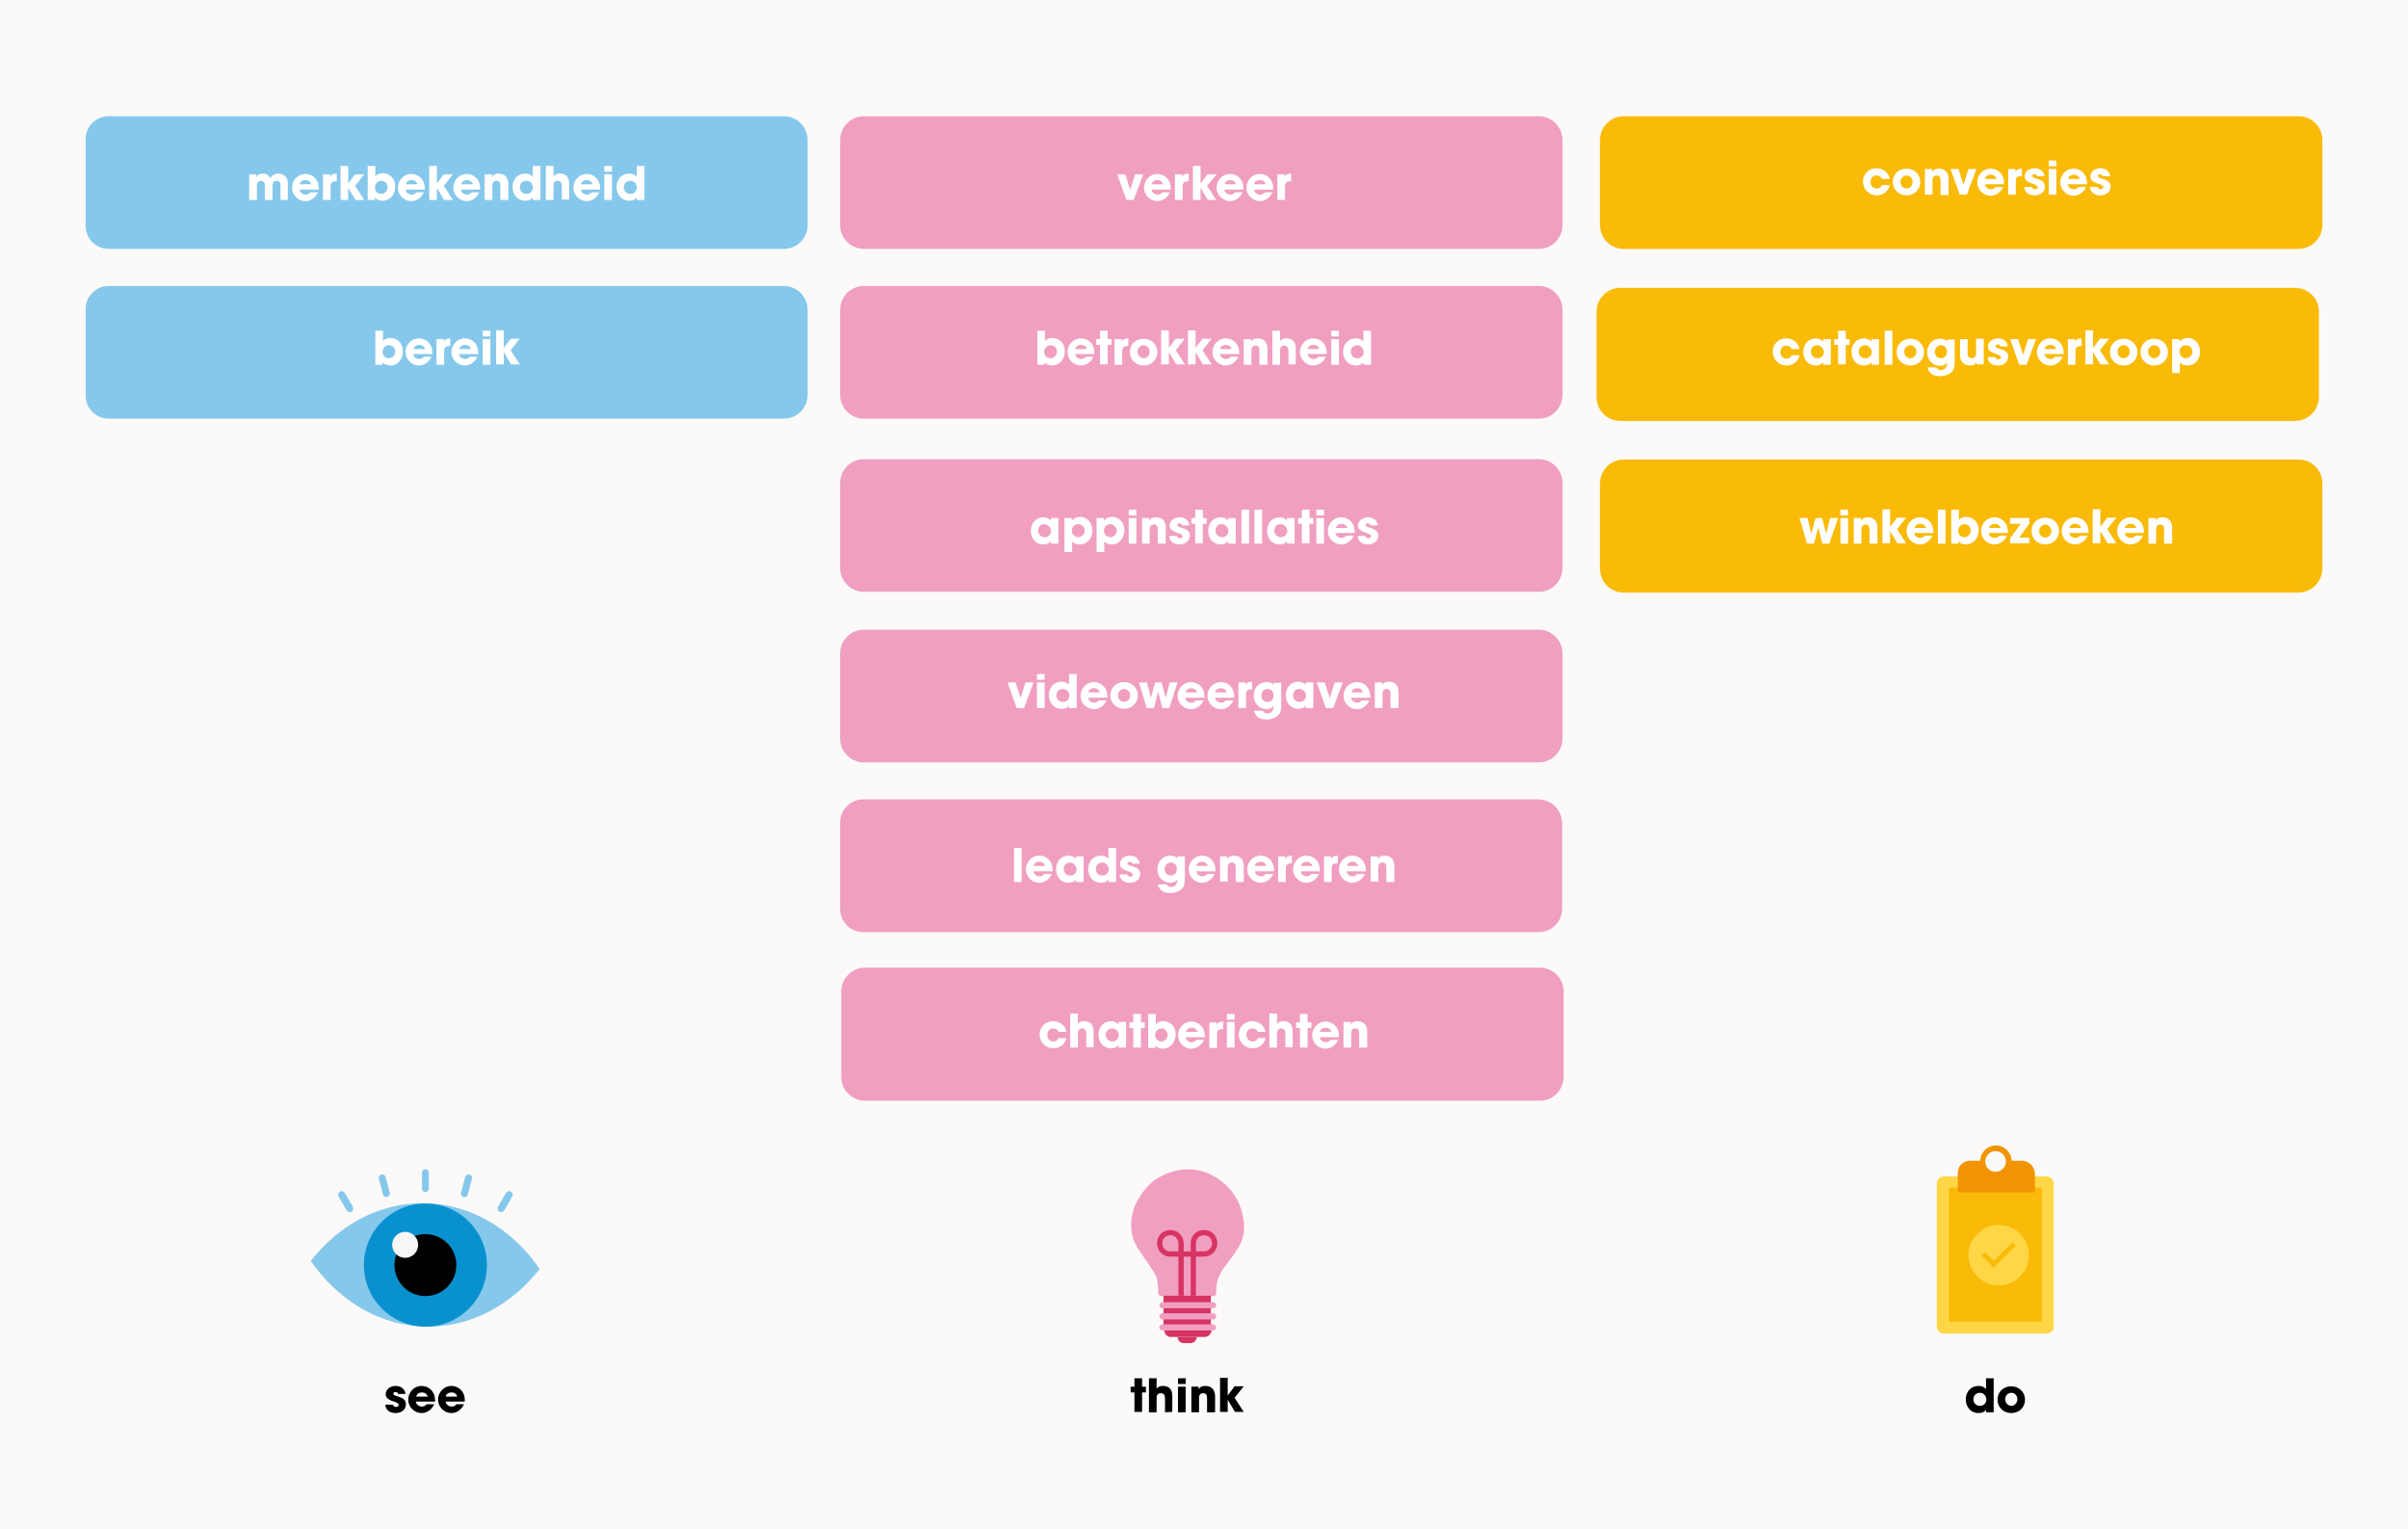 <?xml version="1.0" encoding="UTF-8"?> <svg xmlns="http://www.w3.org/2000/svg" xmlns:xlink="http://www.w3.org/1999/xlink" version="1.1" id="Laag_1" x="0px" y="0px" viewBox="0 0 630 400" style="enable-background:new 0 0 630 400;" xml:space="preserve"> <style type="text/css"> .st0{fill:#FBFAF9;} .st1{fill:#86C8EB;} .st2{fill:#F09FC0;} .st3{fill:#F9BA08;} .st4{fill:#0991CF;} .st5{fill:#F6F6F6;} .st6{fill:#D73463;} .st7{fill:none;stroke:#D73463;stroke-width:1.376;stroke-miterlimit:10;} .st8{fill:#FFD746;} .st9{fill:#F19403;} .st10{fill:#FFFFFF;} </style> <rect class="st0" width="630" height="400"></rect> <g> <path class="st1" d="M205.1,109.5H28.4c-3.3,0-6-2.7-6-6V80.8c0-3.3,2.7-6,6-6h176.7c3.4,0,6.2,2.8,6.2,6.2v22.4 C211.2,106.8,208.5,109.5,205.1,109.5z"></path> <path class="st2" d="M402.6,109.5H226c-3.4,0-6.2-2.8-6.2-6.2V81c0-3.4,2.8-6.2,6.2-6.2h176.6c3.4,0,6.2,2.8,6.2,6.2v22.4 C408.7,106.8,406,109.5,402.6,109.5z"></path> <path class="st2" d="M402.6,154.8H226c-3.4,0-6.2-2.8-6.2-6.2v-22.3c0-3.4,2.8-6.2,6.2-6.2h176.6c3.4,0,6.2,2.8,6.2,6.2v22.4 C408.7,152.1,406,154.8,402.6,154.8z"></path> <path class="st2" d="M402.6,199.4H226c-3.4,0-6.2-2.8-6.2-6.2v-22.3c0-3.4,2.8-6.2,6.2-6.2h176.6c3.4,0,6.2,2.8,6.2,6.2v22.4 C408.7,196.7,406,199.4,402.6,199.4z"></path> <path class="st3" d="M601.3,155H424.8c-3.4,0-6.2-2.8-6.2-6.2v-22.4c0-3.4,2.8-6.2,6.2-6.2h176.6c3.4,0,6.2,2.8,6.2,6.2v22.4 C607.5,152.3,604.7,155,601.3,155z"></path> <path class="st3" d="M600.4,110.1H423.9c-3.4,0-6.2-2.8-6.2-6.2V81.5c0-3.4,2.8-6.2,6.2-6.2h176.6c3.4,0,6.2,2.8,6.2,6.2v22.4 C606.6,107.4,603.8,110.1,600.4,110.1z"></path> <path class="st2" d="M402.9,287.9H226.3c-3.4,0-6.2-2.8-6.2-6.2v-22.4c0-3.4,2.8-6.2,6.2-6.2h176.6c3.4,0,6.2,2.8,6.2,6.2v22.4 C409,285.2,406.3,287.9,402.9,287.9z"></path> <path class="st2" d="M402.6,243.8H225.8c-3.3,0-6-2.7-6-6v-22.7c0-3.3,2.7-6,6-6h176.7c3.4,0,6.2,2.8,6.2,6.2v22.4 C408.7,241.1,406,243.8,402.6,243.8z"></path> <path class="st1" d="M205.1,65.1H28.4c-3.3,0-6-2.7-6-6V36.4c0-3.3,2.7-6,6-6h176.7c3.4,0,6.2,2.8,6.2,6.2V59 C211.2,62.4,208.5,65.1,205.1,65.1z"></path> <path class="st2" d="M402.6,65.1H226c-3.4,0-6.2-2.8-6.2-6.2V36.6c0-3.4,2.8-6.2,6.2-6.2h176.6c3.4,0,6.2,2.8,6.2,6.2V59 C408.7,62.4,406,65.1,402.6,65.1z"></path> <path class="st3" d="M601.3,65.1H424.8c-3.4,0-6.2-2.8-6.2-6.2V36.6c0-3.4,2.8-6.2,6.2-6.2h176.6c3.4,0,6.2,2.8,6.2,6.2V59 C607.5,62.4,604.7,65.1,601.3,65.1z"></path> <g> <path class="st1" d="M110.5,314.7c-11.5,0-21.9,5.8-29.2,15.1C88.6,340.3,99.6,347,112,347c11.5,0,21.9-5.8,29.2-15.1 C134,321.4,122.9,314.7,110.5,314.7z"></path> <circle class="st4" cx="111.3" cy="330.9" r="16.1"></circle> <circle cx="111.3" cy="330.9" r="8.1"></circle> <circle class="st5" cx="106" cy="325.6" r="3.4"></circle> <path class="st1" d="M111.3,311.8L111.3,311.8c-0.5,0-0.9-0.4-0.9-0.9v-4.2c0-0.5,0.4-0.9,0.9-0.9l0,0c0.5,0,0.9,0.4,0.9,0.9v4.2 C112.2,311.3,111.8,311.8,111.3,311.8z"></path> <path class="st1" d="M121.3,313.1L121.3,313.1c-0.5-0.1-0.8-0.6-0.7-1.1l1.1-4.1c0.1-0.5,0.6-0.8,1.1-0.7l0,0 c0.5,0.1,0.8,0.6,0.7,1.1l-1.1,4.1C122.3,312.9,121.8,313.2,121.3,313.1z"></path> <path class="st1" d="M130.6,316.9L130.6,316.9c-0.4-0.3-0.6-0.8-0.3-1.3l2.1-3.6c0.3-0.4,0.8-0.6,1.3-0.3l0,0 c0.4,0.3,0.6,0.8,0.3,1.3l-2.1,3.6C131.6,317,131.1,317.2,130.6,316.9z"></path> <path class="st1" d="M92,316.9L92,316.9c-0.4,0.3-1,0.1-1.3-0.3l-2.1-3.6c-0.3-0.4-0.1-1,0.3-1.3l0,0c0.4-0.3,1-0.1,1.3,0.3 l2.1,3.6C92.5,316.1,92.4,316.7,92,316.9z"></path> <path class="st1" d="M101.3,313.1L101.3,313.1c-0.5,0.1-1-0.2-1.1-0.7l-1.1-4.1c-0.1-0.5,0.2-1,0.7-1.1l0,0c0.5-0.1,1,0.2,1.1,0.7 l1.1,4.1C102.1,312.4,101.8,312.9,101.3,313.1z"></path> </g> <g> <g> <path class="st2" d="M303,338.1c0-0.2,0-0.5,0-0.9c0-0.3,0-0.8-0.1-1.4c-0.1-0.4-0.1-1.1-0.4-1.9c-0.1-0.4-0.3-0.6-0.9-1.6 c-0.9-1.4-1.6-2.4-1.6-2.4c-0.8-1.2-0.9-1.2-1.5-2.2c-0.8-1.1-1.1-1.6-1.2-1.9c0,0-0.5-0.9-0.8-1.8c-0.7-1.9-0.8-4.7,0-7.4 c0.6-2,1.5-3.3,2.1-4.2c0.7-1,1.8-2.6,3.9-4c0.6-0.4,2.7-1.7,5.7-2.3c2.7-0.5,4.8-0.1,5.3,0c2.6,0.5,4.4,1.7,5.3,2.3 c2.3,1.6,3.6,3.4,3.9,3.8c1.4,2,2.1,4.1,2.4,5.5s0.9,4.2-0.4,7.2c-0.9,2.1-2.9,4.6-3.5,5.4c-0.1,0.2-0.5,0.6-1,1.3 c-0.5,0.7-1,1.5-1.4,2.6c-0.4,1-0.5,1.7-0.5,2c0,0.2,0,0.5-0.1,0.8c0,0.4,0,0.7,0,0.9v0.3c0,0.4-0.3,0.8-0.8,0.8h-13.8 C303.4,338.9,303,338.5,303,338.1L303,338.1z"></path> <path class="st6" d="M316,348h-10.7c-0.5,0-0.9-0.4-0.9-0.9v-8.2h12.4v8.2C316.9,347.6,316.5,348,316,348z"></path> <path class="st6" d="M315.2,349.7h-8.9c-0.9,0-1.7-0.8-1.7-1.7l0,0H317l0,0C316.9,348.9,316.1,349.7,315.2,349.7z"></path> <path class="st6" d="M311.5,351.3h-1.8c-0.9,0-1.6-0.7-1.6-1.6l0,0h5l0,0C313.1,350.5,312.4,351.3,311.5,351.3z"></path> <path class="st2" d="M317.4,342.2h-13.3c-0.4,0-0.8-0.4-0.8-0.8l0,0c0-0.4,0.4-0.8,0.8-0.8h13.3c0.4,0,0.8,0.4,0.8,0.8l0,0 C318.2,341.8,317.8,342.2,317.4,342.2z"></path> <path class="st2" d="M317.4,345.1h-13.3c-0.4,0-0.8-0.4-0.8-0.8l0,0c0-0.4,0.4-0.8,0.8-0.8h13.3c0.4,0,0.8,0.4,0.8,0.8l0,0 C318.2,344.7,317.9,345.1,317.4,345.1z"></path> <path class="st2" d="M317.4,348h-13.3c-0.4,0-0.8-0.4-0.8-0.8l0,0c0-0.4,0.4-0.8,0.8-0.8h13.3c0.4,0,0.8,0.4,0.8,0.8l0,0 C318.2,347.6,317.8,348,317.4,348z"></path> </g> <path class="st7" d="M309,338.9v-8.2v-5.5c0-1.5-1.2-2.8-2.8-2.8s-2.8,1.2-2.8,2.8s1.2,2.8,2.8,2.8h3.8h1.2h3.8 c1.5,0,2.8-1.2,2.8-2.8s-1.2-2.8-2.8-2.8s-2.8,1.2-2.8,2.8v5.5v8.2"></path> </g> <g> <path class="st8" d="M535.4,348.8h-26.8c-1.1,0-1.9-0.9-1.9-1.9v-37.3c0-1.1,0.9-1.9,1.9-1.9h26.8c1.1,0,1.9,0.9,1.9,1.9v37.3 C537.4,348,536.5,348.8,535.4,348.8z"></path> <rect x="509.9" y="310.6" class="st3" width="24.3" height="35.1"></rect> <path class="st9" d="M529,303.6h-2.7c-0.1-2.2-1.9-4-4.1-4c-2.2,0-4.1,1.8-4.1,4h-2.7c-1.8,0-3.2,1.4-3.2,3.2v5.1h20.2v-5.1 C532.2,305,530.7,303.6,529,303.6z M522.1,306.5c-1.5,0-2.7-1.2-2.7-2.7s1.2-2.7,2.7-2.7s2.7,1.2,2.7,2.7S523.6,306.5,522.1,306.5 z"></path> <path class="st8" d="M522.9,320.4c-4.3,0-7.9,3.5-7.9,7.9c0,4.3,3.5,7.9,7.9,7.9c4.3,0,7.9-3.5,7.9-7.9 C530.8,323.9,527.2,320.4,522.9,320.4z M521.6,331.6l-3.2-3.2l0.9-0.9l2.3,2.3l4.9-4.9l0.9,0.9L521.6,331.6z"></path> </g> <g> <path d="M103.5,369.6c-1.4,0-2.6-0.7-2.7-2.2h2c0.1,0.4,0.4,0.6,0.8,0.6c0.3,0,0.7-0.2,0.7-0.5c0-0.5-0.5-0.6-0.9-0.8 c-0.3-0.1-0.6-0.2-0.9-0.3c-0.8-0.3-1.6-0.8-1.6-1.7c0-1.4,1.3-2.2,2.6-2.2c1.3,0,2.4,0.7,2.6,2.1h-2c0-0.4-0.3-0.5-0.6-0.5 c-0.3,0-0.6,0.1-0.6,0.4c0,1,3.3,0.5,3.3,2.8C106.2,368.8,104.9,369.6,103.5,369.6z"></path> <path d="M113.8,366.6h-5c0.1,0.8,0.8,1.3,1.6,1.3c0.5,0,0.9-0.2,1.2-0.6h2c-0.6,1.3-1.8,2.3-3.3,2.3c-1.9,0-3.5-1.6-3.5-3.5 s1.5-3.6,3.5-3.6s3.5,1.6,3.5,3.6C113.9,366.3,113.9,366.5,113.8,366.6z M110.4,364.2c-0.7,0-1.4,0.4-1.5,1.1h3 C111.7,364.6,111.1,364.2,110.4,364.2z"></path> <path d="M121.6,366.6h-5c0.1,0.8,0.8,1.3,1.6,1.3c0.5,0,0.9-0.2,1.2-0.6h2c-0.6,1.3-1.8,2.3-3.3,2.3c-1.9,0-3.5-1.6-3.5-3.5 s1.5-3.6,3.5-3.6s3.5,1.6,3.5,3.6C121.6,366.3,121.6,366.5,121.6,366.6z M118.1,364.2c-0.7,0-1.4,0.4-1.5,1.1h3 C119.5,364.6,118.9,364.2,118.1,364.2z"></path> </g> <g> <path d="M298.8,364.2v5.1h-2v-5.1h-1v-1.5h1v-2.2h2v2.2h1v1.5H298.8z"></path> <path d="M304.8,369.4v-3.6c0-0.7-0.2-1.4-1.1-1.4s-1.1,0.6-1.1,1.3v3.7h-2v-8.9h2v2.8l0,0c0.3-0.6,1-0.8,1.7-0.8 c0.6,0,1.4,0.2,1.8,0.7c0.6,0.7,0.6,1.5,0.6,2.4v3.7L304.8,369.4L304.8,369.4z"></path> <path d="M308.2,362v-1.5h2v1.5H308.2z M308.2,369.4v-6.7h2v6.7H308.2z"></path> <path d="M315.8,369.4v-3.6c0-0.7-0.1-1.4-1-1.4s-1.1,0.6-1.1,1.4v3.6h-2v-6.7h1.9v0.7l0,0c0.4-0.7,1-0.9,1.8-0.9 c0.6,0,1.3,0.2,1.7,0.6c0.6,0.5,0.8,1.4,0.8,2.1v4.2L315.8,369.4L315.8,369.4z"></path> <path d="M323,365.6l2.4,3.7h-2.3l-1.9-3.2l0,0v3.2h-2v-8.9h2v4.6l0,0l1.8-2.4h2.4L323,365.6z"></path> </g> <g> <path d="M519.6,369.4v-0.7l0,0c-0.4,0.7-1.2,0.9-2,0.9c-2,0-3.3-1.6-3.3-3.6c0-1.9,1.3-3.5,3.3-3.5c0.8,0,1.4,0.2,2,0.8v-2.8h2 v8.9L519.6,369.4L519.6,369.4z M518,364.3c-1,0-1.7,0.7-1.7,1.7s0.7,1.7,1.7,1.7s1.7-0.7,1.7-1.7C519.6,365,518.9,364.3,518,364.3 z"></path> <path d="M526.2,369.6c-2,0-3.6-1.5-3.6-3.5s1.5-3.5,3.6-3.5c2,0,3.6,1.5,3.6,3.5S528.3,369.6,526.2,369.6z M526.2,364.3 c-0.9,0-1.6,0.8-1.6,1.7s0.7,1.7,1.6,1.7c0.9,0,1.6-0.8,1.6-1.7S527.2,364.3,526.2,364.3z"></path> </g> <g> <path class="st10" d="M73.4,52.3v-3.5c0-0.7-0.1-1.5-1-1.5c-0.9,0-1.1,0.6-1.1,1.4v3.6h-2v-3.6c0-0.7-0.2-1.4-1-1.4 c-0.9,0-1.1,0.7-1.1,1.5v3.5h-2v-6.7H67v0.7h0c0.4-0.7,1.1-0.9,1.8-0.9c0.9,0,1.5,0.4,1.9,1.2c0.5-0.8,1.2-1.2,2.1-1.2 c0.7,0,1.3,0.2,1.8,0.7c0.8,0.8,0.7,1.6,0.7,2.6v3.6H73.4z"></path> <path class="st10" d="M83.4,49.6h-5c0.1,0.8,0.8,1.3,1.6,1.3c0.5,0,0.9-0.2,1.2-0.6h2c-0.6,1.3-1.8,2.3-3.3,2.3 c-1.9,0-3.5-1.6-3.5-3.5c0-1.9,1.5-3.6,3.5-3.6c2,0,3.5,1.6,3.5,3.6C83.4,49.2,83.4,49.4,83.4,49.6z M79.9,47.1 c-0.7,0-1.4,0.4-1.5,1.1h3C81.3,47.5,80.6,47.1,79.9,47.1z"></path> <path class="st10" d="M86.5,48.6v3.7h-2v-6.7h1.9v0.7h0c0.3-0.7,0.9-0.9,1.7-0.9v2C87.2,47.4,86.5,47.6,86.5,48.6z"></path> <path class="st10" d="M92.9,48.6l2.4,3.7h-2.3l-1.9-3.2h0v3.2h-2v-8.9h2v4.6h0l1.8-2.4h2.4L92.9,48.6z"></path> <path class="st10" d="M100,52.5c-0.7,0-1.6-0.3-1.9-0.9h0v0.7h-1.9v-8.9h2v2.7c0.5-0.6,1.2-0.8,1.9-0.8c0.5,0,1,0.1,1.4,0.3 c1.3,0.6,1.9,1.8,1.9,3.2C103.4,50.9,102.1,52.5,100,52.5z M99.8,47.3c-0.9,0-1.7,0.7-1.7,1.7c0,0.9,0.6,1.7,1.6,1.7 c1,0,1.7-0.8,1.7-1.7C101.4,48.1,100.7,47.3,99.8,47.3z"></path> <path class="st10" d="M111.1,49.6h-5c0.1,0.8,0.8,1.3,1.6,1.3c0.5,0,0.9-0.2,1.2-0.6h2c-0.6,1.3-1.8,2.3-3.3,2.3 c-1.9,0-3.5-1.6-3.5-3.5c0-1.9,1.5-3.6,3.5-3.6c2,0,3.5,1.6,3.5,3.6C111.2,49.2,111.2,49.4,111.1,49.6z M107.7,47.1 c-0.7,0-1.4,0.4-1.5,1.1h3C109,47.5,108.4,47.1,107.7,47.1z"></path> <path class="st10" d="M116.1,48.6l2.4,3.7h-2.3l-1.9-3.2h0v3.2h-2v-8.9h2v4.6h0l1.8-2.4h2.4L116.1,48.6z"></path> <path class="st10" d="M125.6,49.6h-5c0.1,0.8,0.8,1.3,1.6,1.3c0.5,0,0.9-0.2,1.2-0.6h2c-0.6,1.3-1.8,2.3-3.3,2.3 c-1.9,0-3.5-1.6-3.5-3.5c0-1.9,1.5-3.6,3.5-3.6c2,0,3.5,1.6,3.5,3.6C125.7,49.2,125.6,49.4,125.6,49.6z M122.2,47.1 c-0.7,0-1.4,0.4-1.5,1.1h3C123.5,47.5,122.9,47.1,122.2,47.1z"></path> <path class="st10" d="M130.9,52.3v-3.6c0-0.7-0.1-1.4-1-1.4c-0.9,0-1.1,0.6-1.1,1.4v3.6h-2v-6.7h1.9v0.7h0c0.4-0.7,1-0.9,1.8-0.9 c0.6,0,1.3,0.2,1.7,0.6c0.6,0.5,0.8,1.4,0.8,2.1v4.2H130.9z"></path> <path class="st10" d="M139.4,52.3v-0.7h0c-0.4,0.7-1.2,0.9-2,0.9c-2,0-3.3-1.6-3.3-3.6c0-1.9,1.3-3.5,3.3-3.5c0.8,0,1.4,0.2,2,0.8 v-2.8h2v8.9H139.4z M137.7,47.3c-1,0-1.7,0.7-1.7,1.7s0.7,1.7,1.7,1.7c1,0,1.7-0.7,1.7-1.7C139.4,48,138.7,47.3,137.7,47.3z"></path> <path class="st10" d="M147,52.3v-3.6c0-0.7-0.2-1.4-1.1-1.4c-0.9,0-1.1,0.6-1.1,1.3v3.7h-2v-8.9h2v2.8h0c0.3-0.6,1-0.8,1.7-0.8 c0.6,0,1.4,0.2,1.8,0.7c0.6,0.7,0.6,1.5,0.6,2.4v3.7H147z"></path> <path class="st10" d="M157,49.6h-5c0.1,0.8,0.8,1.3,1.6,1.3c0.5,0,0.9-0.2,1.2-0.6h2c-0.6,1.3-1.8,2.3-3.3,2.3 c-1.9,0-3.5-1.6-3.5-3.5c0-1.9,1.5-3.6,3.5-3.6c2,0,3.5,1.6,3.5,3.6C157,49.2,157,49.4,157,49.6z M153.5,47.1 c-0.7,0-1.4,0.4-1.5,1.1h3C154.9,47.5,154.2,47.1,153.5,47.1z"></path> <path class="st10" d="M158.1,44.9v-1.5h2v1.5H158.1z M158.1,52.3v-6.7h2v6.7H158.1z"></path> <path class="st10" d="M166.6,52.3v-0.7h0c-0.4,0.7-1.2,0.9-2,0.9c-2,0-3.3-1.6-3.3-3.6c0-1.9,1.3-3.5,3.3-3.5c0.8,0,1.4,0.2,2,0.8 v-2.8h2v8.9H166.6z M164.9,47.3c-1,0-1.7,0.7-1.7,1.7s0.7,1.7,1.7,1.7c1,0,1.7-0.7,1.7-1.7C166.6,48,165.9,47.3,164.9,47.3z"></path> </g> <g> <path class="st10" d="M296.6,52.3h-1.9l-2.4-6.7h2.1l1.3,4.1h0l1.3-4.1h2.1L296.6,52.3z"></path> <path class="st10" d="M306.3,49.6h-5c0.1,0.8,0.8,1.3,1.6,1.3c0.5,0,0.9-0.2,1.2-0.6h2c-0.6,1.3-1.8,2.3-3.3,2.3 c-1.9,0-3.5-1.6-3.5-3.5c0-1.9,1.5-3.6,3.5-3.6c2,0,3.5,1.6,3.5,3.6C306.3,49.2,306.3,49.4,306.3,49.6z M302.8,47.1 c-0.7,0-1.4,0.4-1.5,1.1h3C304.2,47.5,303.5,47.1,302.8,47.1z"></path> <path class="st10" d="M309.4,48.6v3.7h-2v-6.7h1.9v0.7h0c0.3-0.7,0.9-0.9,1.7-0.9v2C310.1,47.4,309.4,47.6,309.4,48.6z"></path> <path class="st10" d="M315.8,48.6l2.4,3.7H316l-1.9-3.2h0v3.2h-2v-8.9h2v4.6h0l1.8-2.4h2.4L315.8,48.6z"></path> <path class="st10" d="M325.3,49.6h-5c0.1,0.8,0.8,1.3,1.6,1.3c0.5,0,0.9-0.2,1.2-0.6h2c-0.6,1.3-1.8,2.3-3.3,2.3 c-1.9,0-3.5-1.6-3.5-3.5c0-1.9,1.5-3.6,3.5-3.6c2,0,3.5,1.6,3.5,3.6C325.4,49.2,325.4,49.4,325.3,49.6z M321.9,47.1 c-0.7,0-1.4,0.4-1.5,1.1h3C323.2,47.5,322.6,47.1,321.9,47.1z"></path> <path class="st10" d="M333.1,49.6h-5c0.1,0.8,0.8,1.3,1.6,1.3c0.5,0,0.9-0.2,1.2-0.6h2c-0.6,1.3-1.8,2.3-3.3,2.3 c-1.9,0-3.5-1.6-3.5-3.5c0-1.9,1.5-3.6,3.5-3.6c2,0,3.5,1.6,3.5,3.6C333.1,49.2,333.1,49.4,333.1,49.6z M329.6,47.1 c-0.7,0-1.4,0.4-1.5,1.1h3C331,47.5,330.4,47.1,329.6,47.1z"></path> <path class="st10" d="M336.2,48.6v3.7h-2v-6.7h1.9v0.7h0c0.3-0.7,0.9-0.9,1.7-0.9v2C336.9,47.4,336.2,47.6,336.2,48.6z"></path> </g> <g> <path class="st10" d="M491,51.1c-2,0-3.6-1.6-3.6-3.6c0-2,1.5-3.5,3.5-3.5c1.7,0,3.2,1.1,3.5,2.8h-2c-0.3-0.6-0.8-0.9-1.5-0.9 c-1,0-1.5,0.8-1.5,1.7c0,0.9,0.6,1.7,1.6,1.7c0.7,0,1.1-0.3,1.4-0.9h2C494.1,50,492.7,51.1,491,51.1z"></path> <path class="st10" d="M498.8,51.1c-2,0-3.6-1.5-3.6-3.5s1.5-3.5,3.6-3.5s3.6,1.5,3.6,3.5S500.9,51.1,498.8,51.1z M498.8,45.9 c-0.9,0-1.6,0.8-1.6,1.7s0.7,1.7,1.6,1.7s1.6-0.8,1.6-1.7S499.8,45.9,498.8,45.9z"></path> <path class="st10" d="M507.7,50.9v-3.6c0-0.7-0.1-1.4-1-1.4c-0.9,0-1.1,0.6-1.1,1.4v3.6h-2v-6.7h1.9V45h0c0.4-0.7,1-0.9,1.8-0.9 c0.6,0,1.3,0.2,1.7,0.6c0.6,0.5,0.8,1.4,0.8,2.1v4.2H507.7z"></path> <path class="st10" d="M514.6,50.9h-1.9l-2.4-6.7h2.1l1.3,4.1h0l1.3-4.1h2.1L514.6,50.9z"></path> <path class="st10" d="M524.3,48.2h-5c0.1,0.8,0.8,1.3,1.6,1.3c0.5,0,0.9-0.2,1.2-0.6h2c-0.6,1.3-1.8,2.3-3.3,2.3 c-1.9,0-3.5-1.6-3.5-3.5c0-1.9,1.5-3.6,3.5-3.6c2,0,3.5,1.6,3.5,3.6C524.3,47.8,524.3,48,524.3,48.2z M520.8,45.7 c-0.7,0-1.4,0.4-1.5,1.1h3C522.2,46.1,521.5,45.7,520.8,45.7z"></path> <path class="st10" d="M527.4,47.2v3.7h-2v-6.7h1.9V45h0c0.3-0.7,0.9-0.9,1.7-0.9v2C528.1,46,527.4,46.2,527.4,47.2z"></path> <path class="st10" d="M532.3,51.1c-1.4,0-2.6-0.7-2.7-2.2h2c0.1,0.4,0.4,0.6,0.8,0.6c0.3,0,0.7-0.2,0.7-0.5c0-0.5-0.5-0.6-0.9-0.8 c-0.3-0.1-0.6-0.2-0.9-0.3c-0.8-0.3-1.6-0.8-1.6-1.7c0-1.4,1.3-2.2,2.6-2.2c1.3,0,2.4,0.7,2.6,2.1h-2c0-0.4-0.3-0.5-0.6-0.5 c-0.3,0-0.6,0.1-0.6,0.4c0,1,3.3,0.5,3.3,2.8C535,50.4,533.6,51.1,532.3,51.1z"></path> <path class="st10" d="M536,43.5V42h2v1.5H536z M536,50.9v-6.7h2v6.7H536z"></path> <path class="st10" d="M546,48.2h-5c0.1,0.8,0.8,1.3,1.6,1.3c0.5,0,0.9-0.2,1.2-0.6h2c-0.6,1.3-1.8,2.3-3.3,2.3 c-1.9,0-3.5-1.6-3.5-3.5c0-1.9,1.5-3.6,3.5-3.6c2,0,3.5,1.6,3.5,3.6C546.1,47.8,546.1,48,546,48.2z M542.6,45.7 c-0.7,0-1.4,0.4-1.5,1.1h3C543.9,46.1,543.3,45.7,542.6,45.7z"></path> <path class="st10" d="M549.5,51.1c-1.4,0-2.6-0.7-2.7-2.2h2c0.1,0.4,0.4,0.6,0.8,0.6c0.3,0,0.7-0.2,0.7-0.5c0-0.5-0.5-0.6-0.9-0.8 c-0.3-0.1-0.6-0.2-0.9-0.3c-0.8-0.3-1.6-0.8-1.6-1.7c0-1.4,1.3-2.2,2.6-2.2c1.3,0,2.4,0.7,2.6,2.1h-2c0-0.4-0.3-0.5-0.6-0.5 c-0.3,0-0.6,0.1-0.6,0.4c0,1,3.3,0.5,3.3,2.8C552.2,50.4,550.8,51.1,549.5,51.1z"></path> </g> <g> <path class="st10" d="M467.4,95.6c-2,0-3.6-1.6-3.6-3.6c0-2,1.5-3.5,3.5-3.5c1.7,0,3.2,1.1,3.5,2.8h-2c-0.3-0.6-0.8-0.9-1.5-0.9 c-1,0-1.5,0.8-1.5,1.7c0,0.9,0.6,1.7,1.6,1.7c0.7,0,1.1-0.3,1.4-0.9h2C470.6,94.5,469.1,95.6,467.4,95.6z"></path> <path class="st10" d="M477,95.4v-0.7h0c-0.4,0.7-1.2,0.9-1.9,0.9c-2.1,0-3.3-1.6-3.3-3.6c0-1.9,1.3-3.5,3.3-3.5 c0.7,0,1.5,0.3,1.9,0.9h0v-0.7h2v6.7H477z M475.4,90.3c-1,0-1.6,0.8-1.6,1.7c0,0.9,0.7,1.7,1.7,1.7c1,0,1.7-0.7,1.7-1.7 C477,91.1,476.3,90.3,475.4,90.3z"></path> <path class="st10" d="M482.9,90.2v5.1h-2v-5.1h-1v-1.5h1v-2.2h2v2.2h1v1.5H482.9z"></path> <path class="st10" d="M489.6,95.4v-0.7h0c-0.4,0.7-1.2,0.9-1.9,0.9c-2.1,0-3.3-1.6-3.3-3.6c0-1.9,1.3-3.5,3.3-3.5 c0.7,0,1.5,0.3,1.9,0.9h0v-0.7h2v6.7H489.6z M487.9,90.3c-1,0-1.6,0.8-1.6,1.7c0,0.9,0.7,1.7,1.7,1.7c1,0,1.7-0.7,1.7-1.7 C489.6,91.1,488.9,90.3,487.9,90.3z"></path> <path class="st10" d="M493.1,95.4v-8.9h2v8.9H493.1z"></path> <path class="st10" d="M499.8,95.6c-2,0-3.6-1.5-3.6-3.5s1.5-3.5,3.6-3.5c2,0,3.6,1.5,3.6,3.5S501.8,95.6,499.8,95.6z M499.8,90.3 c-0.9,0-1.6,0.8-1.6,1.7s0.7,1.7,1.6,1.7c0.9,0,1.6-0.8,1.6-1.7S500.7,90.3,499.8,90.3z"></path> <path class="st10" d="M511,96.8c-0.7,1.1-2.2,1.6-3.4,1.6c-1.1,0-2.3-0.3-2.9-1.3c-0.2-0.3-0.4-0.7-0.4-1h2.3 c0.2,0.5,0.7,0.7,1.2,0.7c1.1,0,1.6-0.8,1.6-1.8v-0.2h0c-0.3,0.6-1.1,0.9-1.8,0.9c-2,0-3.4-1.6-3.4-3.5c0-2,1.3-3.6,3.4-3.6 c0.7,0,1.5,0.2,1.8,0.8h0v-0.6h2v5.9C511.4,95.3,511.4,96.1,511,96.8z M507.8,90.3c-0.9,0-1.6,0.8-1.6,1.7c0,0.9,0.6,1.7,1.6,1.7 c1,0,1.6-0.7,1.6-1.7C509.4,91.1,508.8,90.3,507.8,90.3z"></path> <path class="st10" d="M517.1,95.4v-0.7h0c-0.3,0.7-1,0.9-1.7,0.9c-0.7,0-1.5-0.3-2-0.8c-0.5-0.7-0.6-1.2-0.6-2.1v-4h2v3.7 c0,0.8,0.2,1.3,1.1,1.3c0.8,0,1.1-0.6,1.1-1.4v-3.7h2v6.7H517.1z"></path> <path class="st10" d="M522.7,95.6c-1.4,0-2.6-0.7-2.7-2.2h2c0.1,0.4,0.4,0.6,0.8,0.6c0.3,0,0.7-0.2,0.7-0.5c0-0.5-0.5-0.6-0.9-0.8 c-0.3-0.1-0.6-0.2-0.9-0.3c-0.8-0.3-1.6-0.8-1.6-1.7c0-1.4,1.3-2.2,2.6-2.2c1.3,0,2.4,0.7,2.6,2.1h-2c0-0.4-0.3-0.5-0.6-0.5 c-0.3,0-0.6,0.1-0.6,0.4c0,1,3.3,0.5,3.3,2.8C525.4,94.8,524.1,95.6,522.7,95.6z"></path> <path class="st10" d="M530.2,95.4h-1.9l-2.4-6.7h2.1l1.3,4.1h0l1.3-4.1h2.1L530.2,95.4z"></path> <path class="st10" d="M539.9,92.6h-5c0.1,0.8,0.8,1.3,1.6,1.3c0.5,0,0.9-0.2,1.2-0.6h2c-0.6,1.3-1.8,2.3-3.3,2.3 c-1.9,0-3.5-1.6-3.5-3.5c0-1.9,1.5-3.6,3.5-3.6c2,0,3.5,1.6,3.5,3.6C539.9,92.3,539.9,92.5,539.9,92.6z M536.4,90.2 c-0.7,0-1.4,0.4-1.5,1.1h3C537.8,90.6,537.1,90.2,536.4,90.2z"></path> <path class="st10" d="M543,91.7v3.7h-2v-6.7h1.9v0.7h0c0.3-0.7,0.9-0.9,1.7-0.9v2C543.7,90.5,543,90.7,543,91.7z"></path> <path class="st10" d="M549.4,91.6l2.4,3.7h-2.3l-1.9-3.2h0v3.2h-2v-8.9h2v4.6h0l1.8-2.4h2.4L549.4,91.6z"></path> <path class="st10" d="M555.6,95.6c-2,0-3.6-1.5-3.6-3.5s1.5-3.5,3.6-3.5c2,0,3.6,1.5,3.6,3.5S557.7,95.6,555.6,95.6z M555.6,90.3 c-0.9,0-1.6,0.8-1.6,1.7s0.7,1.7,1.6,1.7c0.9,0,1.6-0.8,1.6-1.7S556.6,90.3,555.6,90.3z"></path> <path class="st10" d="M563.6,95.6c-2,0-3.6-1.5-3.6-3.5s1.5-3.5,3.6-3.5s3.6,1.5,3.6,3.5S565.7,95.6,563.6,95.6z M563.6,90.3 c-0.9,0-1.6,0.8-1.6,1.7s0.7,1.7,1.6,1.7s1.6-0.8,1.6-1.7S564.5,90.3,563.6,90.3z"></path> <path class="st10" d="M572.3,95.6c-0.8,0-1.5-0.2-2-0.8v2.8h-2v-8.9h1.9v0.7h0h0c0.5-0.6,1.3-1,2.1-1c2.1,0,3.3,1.7,3.3,3.6 C575.6,94,574.3,95.6,572.3,95.6z M571.9,90.3c-1,0-1.7,0.8-1.7,1.7c0,0.9,0.7,1.7,1.7,1.7c0.9,0,1.7-0.8,1.7-1.7 C573.6,91.1,572.9,90.3,571.9,90.3z"></path> </g> <g> <path class="st10" d="M478.6,142.2h-1.8l-1.1-4.3h0l-1.1,4.3h-1.8l-2-6.7h2.1l1,4.1h0l1.1-4.1h1.7l1.1,4.1h0l1-4.1h2.1 L478.6,142.2z"></path> <path class="st10" d="M481.5,134.8v-1.5h2v1.5H481.5z M481.5,142.2v-6.7h2v6.7H481.5z"></path> <path class="st10" d="M489.1,142.2v-3.6c0-0.7-0.1-1.4-1-1.4c-0.9,0-1.1,0.6-1.1,1.4v3.6h-2v-6.7h1.9v0.7h0c0.4-0.7,1-0.9,1.8-0.9 c0.6,0,1.3,0.2,1.7,0.6c0.6,0.5,0.8,1.4,0.8,2.1v4.2H489.1z"></path> <path class="st10" d="M496.3,138.4l2.4,3.7h-2.3l-1.9-3.2h0v3.2h-2v-8.9h2v4.6h0l1.8-2.4h2.4L496.3,138.4z"></path> <path class="st10" d="M505.8,139.4h-5c0.1,0.8,0.8,1.3,1.6,1.3c0.5,0,0.9-0.2,1.2-0.6h2c-0.6,1.3-1.8,2.3-3.3,2.3 c-1.9,0-3.5-1.6-3.5-3.5c0-1.9,1.5-3.6,3.5-3.6c2,0,3.5,1.6,3.5,3.6C505.9,139.1,505.9,139.3,505.8,139.4z M502.4,137 c-0.7,0-1.4,0.4-1.5,1.1h3C503.7,137.4,503.1,137,502.4,137z"></path> <path class="st10" d="M507,142.2v-8.9h2v8.9H507z"></path> <path class="st10" d="M514.3,142.4c-0.7,0-1.6-0.3-1.9-0.9h0v0.7h-1.9v-8.9h2v2.7c0.5-0.6,1.2-0.8,1.9-0.8c0.5,0,1,0.1,1.4,0.3 c1.3,0.6,1.9,1.8,1.9,3.2C517.6,140.8,516.3,142.4,514.3,142.4z M514,137.1c-0.9,0-1.7,0.7-1.7,1.7c0,0.9,0.6,1.7,1.6,1.7 c1,0,1.7-0.8,1.7-1.7C515.6,137.9,514.9,137.1,514,137.1z"></path> <path class="st10" d="M525.3,139.4h-5c0.1,0.8,0.8,1.3,1.6,1.3c0.5,0,0.9-0.2,1.2-0.6h2c-0.6,1.3-1.8,2.3-3.3,2.3 c-1.9,0-3.5-1.6-3.5-3.5c0-1.9,1.5-3.6,3.5-3.6c2,0,3.5,1.6,3.5,3.6C525.4,139.1,525.4,139.3,525.3,139.4z M521.9,137 c-0.7,0-1.4,0.4-1.5,1.1h3C523.2,137.4,522.6,137,521.9,137z"></path> <path class="st10" d="M525.9,142.2v-1.4l2.8-3.8h-2.8v-1.5h5v1.5l-2.6,3.6h2.6v1.5H525.9z"></path> <path class="st10" d="M535.1,142.4c-2,0-3.6-1.5-3.6-3.5s1.5-3.5,3.6-3.5s3.6,1.5,3.6,3.5S537.1,142.4,535.1,142.4z M535.1,137.2 c-0.9,0-1.6,0.8-1.6,1.7s0.7,1.7,1.6,1.7s1.6-0.8,1.6-1.7S536,137.2,535.1,137.2z"></path> <path class="st10" d="M546.4,139.4h-5c0.1,0.8,0.8,1.3,1.6,1.3c0.5,0,0.9-0.2,1.2-0.6h2c-0.6,1.3-1.8,2.3-3.3,2.3 c-1.9,0-3.5-1.6-3.5-3.5c0-1.9,1.5-3.6,3.5-3.6c2,0,3.5,1.6,3.5,3.6C546.5,139.1,546.4,139.3,546.4,139.4z M542.9,137 c-0.7,0-1.4,0.4-1.5,1.1h3C544.3,137.4,543.7,137,542.9,137z"></path> <path class="st10" d="M551.3,138.4l2.4,3.7h-2.3l-1.9-3.2h0v3.2h-2v-8.9h2v4.6h0l1.8-2.4h2.4L551.3,138.4z"></path> <path class="st10" d="M560.9,139.4h-5c0.1,0.8,0.8,1.3,1.6,1.3c0.5,0,0.9-0.2,1.2-0.6h2c-0.6,1.3-1.8,2.3-3.3,2.3 c-1.9,0-3.5-1.6-3.5-3.5c0-1.9,1.5-3.6,3.5-3.6c2,0,3.5,1.6,3.5,3.6C560.9,139.1,560.9,139.3,560.9,139.4z M557.4,137 c-0.7,0-1.4,0.4-1.5,1.1h3C558.8,137.4,558.2,137,557.4,137z"></path> <path class="st10" d="M566.2,142.2v-3.6c0-0.7-0.1-1.4-1-1.4c-0.9,0-1.1,0.6-1.1,1.4v3.6h-2v-6.7h1.9v0.7h0c0.4-0.7,1-0.9,1.8-0.9 c0.6,0,1.3,0.2,1.7,0.6c0.6,0.5,0.8,1.4,0.8,2.1v4.2H566.2z"></path> </g> <g> <path class="st10" d="M275.2,95.6c-0.7,0-1.6-0.3-1.9-0.9h0v0.7h-1.9v-8.9h2v2.7c0.5-0.6,1.2-0.8,1.9-0.8c0.5,0,1,0.1,1.4,0.3 c1.3,0.6,1.9,1.8,1.9,3.2C278.5,94,277.3,95.6,275.2,95.6z M274.9,90.3c-0.9,0-1.7,0.7-1.7,1.7c0,0.9,0.6,1.7,1.6,1.7 c1,0,1.7-0.8,1.7-1.7C276.6,91.1,275.9,90.3,274.9,90.3z"></path> <path class="st10" d="M286.3,92.6h-5c0.1,0.8,0.8,1.3,1.6,1.3c0.5,0,0.9-0.2,1.2-0.6h2c-0.6,1.3-1.8,2.3-3.3,2.3 c-1.9,0-3.5-1.6-3.5-3.5c0-1.9,1.5-3.6,3.5-3.6c2,0,3.5,1.6,3.5,3.6C286.3,92.3,286.3,92.5,286.3,92.6z M282.8,90.2 c-0.7,0-1.4,0.4-1.5,1.1h3C284.2,90.6,283.5,90.2,282.8,90.2z"></path> <path class="st10" d="M289.8,90.2v5.1h-2v-5.1h-1v-1.5h1v-2.2h2v2.2h1v1.5H289.8z"></path> <path class="st10" d="M293.6,91.7v3.7h-2v-6.7h1.9v0.7h0c0.3-0.7,0.9-0.9,1.7-0.9v2C294.3,90.5,293.6,90.7,293.6,91.7z"></path> <path class="st10" d="M299.2,95.6c-2,0-3.6-1.5-3.6-3.5s1.5-3.5,3.6-3.5c2,0,3.6,1.5,3.6,3.5S301.2,95.6,299.2,95.6z M299.2,90.3 c-0.9,0-1.6,0.8-1.6,1.7s0.7,1.7,1.6,1.7c0.9,0,1.6-0.8,1.6-1.7S300.1,90.3,299.2,90.3z"></path> <path class="st10" d="M307.6,91.6l2.4,3.7h-2.3l-1.9-3.2h0v3.2h-2v-8.9h2v4.6h0l1.8-2.4h2.4L307.6,91.6z"></path> <path class="st10" d="M314.6,91.6l2.4,3.7h-2.3l-1.9-3.2h0v3.2h-2v-8.9h2v4.6h0l1.8-2.4h2.4L314.6,91.6z"></path> <path class="st10" d="M324.2,92.6h-5c0.1,0.8,0.8,1.3,1.6,1.3c0.5,0,0.9-0.2,1.2-0.6h2c-0.6,1.3-1.8,2.3-3.3,2.3 c-1.9,0-3.5-1.6-3.5-3.5c0-1.9,1.5-3.6,3.5-3.6c2,0,3.5,1.6,3.5,3.6C324.2,92.3,324.2,92.5,324.2,92.6z M320.7,90.2 c-0.7,0-1.4,0.4-1.5,1.1h3C322.1,90.6,321.4,90.2,320.7,90.2z"></path> <path class="st10" d="M329.5,95.4v-3.6c0-0.7-0.1-1.4-1-1.4c-0.9,0-1.1,0.6-1.1,1.4v3.6h-2v-6.7h1.9v0.7h0c0.4-0.7,1-0.9,1.8-0.9 c0.6,0,1.3,0.2,1.7,0.6c0.6,0.5,0.8,1.4,0.8,2.1v4.2H329.5z"></path> <path class="st10" d="M337.1,95.4v-3.6c0-0.7-0.2-1.4-1.1-1.4s-1.1,0.6-1.1,1.3v3.7h-2v-8.9h2v2.8h0c0.3-0.6,1-0.8,1.7-0.8 c0.6,0,1.4,0.2,1.8,0.7c0.6,0.7,0.6,1.5,0.6,2.4v3.7H337.1z"></path> <path class="st10" d="M347.1,92.6h-5c0.1,0.8,0.8,1.3,1.6,1.3c0.5,0,0.9-0.2,1.2-0.6h2c-0.6,1.3-1.8,2.3-3.3,2.3 c-1.9,0-3.5-1.6-3.5-3.5c0-1.9,1.5-3.6,3.5-3.6c2,0,3.5,1.6,3.5,3.6C347.1,92.3,347.1,92.5,347.1,92.6z M343.6,90.2 c-0.7,0-1.4,0.4-1.5,1.1h3C345,90.6,344.4,90.2,343.6,90.2z"></path> <path class="st10" d="M348.3,88v-1.5h2V88H348.3z M348.3,95.4v-6.7h2v6.7H348.3z"></path> <path class="st10" d="M356.7,95.4v-0.7h0c-0.4,0.7-1.2,0.9-2,0.9c-2,0-3.3-1.6-3.3-3.6c0-1.9,1.3-3.5,3.3-3.5c0.8,0,1.4,0.2,2,0.8 v-2.8h2v8.9H356.7z M355.1,90.3c-1,0-1.7,0.7-1.7,1.7s0.7,1.7,1.7,1.7c1,0,1.7-0.7,1.7-1.7C356.7,91,356,90.3,355.1,90.3z"></path> </g> <g> <path class="st10" d="M274.9,142.2v-0.7h0c-0.4,0.7-1.2,0.9-1.9,0.9c-2.1,0-3.3-1.6-3.3-3.6c0-1.9,1.3-3.5,3.3-3.5 c0.7,0,1.5,0.3,1.9,0.9h0v-0.7h2v6.7H274.9z M273.2,137.1c-1,0-1.6,0.8-1.6,1.7c0,0.9,0.7,1.7,1.7,1.7c1,0,1.7-0.7,1.7-1.7 C274.9,137.9,274.1,137.1,273.2,137.1z"></path> <path class="st10" d="M282.5,142.4c-0.8,0-1.5-0.2-2-0.8v2.8h-2v-8.9h1.9v0.7h0h0c0.5-0.6,1.3-1,2.1-1c2.1,0,3.3,1.7,3.3,3.6 C285.8,140.8,284.5,142.4,282.5,142.4z M282.1,137.1c-1,0-1.7,0.8-1.7,1.7c0,0.9,0.7,1.7,1.7,1.7c0.9,0,1.7-0.8,1.7-1.7 C283.8,137.9,283.1,137.1,282.1,137.1z"></path> <path class="st10" d="M290.9,142.4c-0.8,0-1.5-0.2-2-0.8v2.8h-2v-8.9h1.9v0.7h0h0c0.5-0.6,1.3-1,2.1-1c2.1,0,3.3,1.7,3.3,3.6 C294.1,140.8,292.8,142.4,290.9,142.4z M290.5,137.1c-1,0-1.7,0.8-1.7,1.7c0,0.9,0.7,1.7,1.7,1.7c0.9,0,1.7-0.8,1.7-1.7 C292.1,137.9,291.4,137.1,290.5,137.1z"></path> <path class="st10" d="M295.3,134.8v-1.5h2v1.5H295.3z M295.3,142.2v-6.7h2v6.7H295.3z"></path> <path class="st10" d="M302.9,142.2v-3.6c0-0.7-0.1-1.4-1-1.4c-0.9,0-1.1,0.6-1.1,1.4v3.6h-2v-6.7h1.9v0.7h0c0.4-0.7,1-0.9,1.8-0.9 c0.6,0,1.3,0.2,1.7,0.6c0.6,0.5,0.8,1.4,0.8,2.1v4.2H302.9z"></path> <path class="st10" d="M308.6,142.4c-1.4,0-2.6-0.7-2.7-2.2h2c0.1,0.4,0.4,0.6,0.8,0.6c0.3,0,0.7-0.2,0.7-0.5 c0-0.5-0.5-0.6-0.9-0.8c-0.3-0.1-0.6-0.2-0.9-0.3c-0.8-0.3-1.6-0.8-1.6-1.7c0-1.4,1.3-2.2,2.6-2.2c1.3,0,2.4,0.7,2.6,2.1h-2 c0-0.4-0.3-0.5-0.6-0.5c-0.3,0-0.6,0.1-0.6,0.4c0,1,3.3,0.5,3.3,2.8C311.3,141.6,309.9,142.4,308.6,142.4z"></path> <path class="st10" d="M314.7,137v5.1h-2V137h-1v-1.5h1v-2.2h2v2.2h1v1.5H314.7z"></path> <path class="st10" d="M321.3,142.2v-0.7h0c-0.4,0.7-1.2,0.9-1.9,0.9c-2.1,0-3.3-1.6-3.3-3.6c0-1.9,1.3-3.5,3.3-3.5 c0.7,0,1.5,0.3,1.9,0.9h0v-0.7h2v6.7H321.3z M319.6,137.1c-1,0-1.6,0.8-1.6,1.7c0,0.9,0.7,1.7,1.7,1.7c1,0,1.7-0.7,1.7-1.7 C321.3,137.9,320.6,137.1,319.6,137.1z"></path> <path class="st10" d="M324.8,142.2v-8.9h2v8.9H324.8z"></path> <path class="st10" d="M328.2,142.2v-8.9h2v8.9H328.2z"></path> <path class="st10" d="M336.7,142.2v-0.7h0c-0.4,0.7-1.2,0.9-1.9,0.9c-2.1,0-3.3-1.6-3.3-3.6c0-1.9,1.3-3.5,3.3-3.5 c0.7,0,1.5,0.3,1.9,0.9h0v-0.7h2v6.7H336.7z M335,137.1c-1,0-1.6,0.8-1.6,1.7c0,0.9,0.7,1.7,1.7,1.7c1,0,1.7-0.7,1.7-1.7 C336.7,137.9,336,137.1,335,137.1z"></path> <path class="st10" d="M342.6,137v5.1h-2V137h-1v-1.5h1v-2.2h2v2.2h1v1.5H342.6z"></path> <path class="st10" d="M344.4,134.8v-1.5h2v1.5H344.4z M344.4,142.2v-6.7h2v6.7H344.4z"></path> <path class="st10" d="M354.4,139.4h-5c0.1,0.8,0.8,1.3,1.6,1.3c0.5,0,0.9-0.2,1.2-0.6h2c-0.6,1.3-1.8,2.3-3.3,2.3 c-1.9,0-3.5-1.6-3.5-3.5c0-1.9,1.5-3.6,3.5-3.6c2,0,3.5,1.6,3.5,3.6C354.5,139.1,354.5,139.3,354.4,139.4z M351,137 c-0.7,0-1.4,0.4-1.5,1.1h3C352.3,137.4,351.7,137,351,137z"></path> <path class="st10" d="M357.9,142.4c-1.4,0-2.6-0.7-2.7-2.2h2c0.1,0.4,0.4,0.6,0.8,0.6c0.3,0,0.7-0.2,0.7-0.5 c0-0.5-0.5-0.6-0.9-0.8c-0.3-0.1-0.6-0.2-0.9-0.3c-0.8-0.3-1.6-0.8-1.6-1.7c0-1.4,1.3-2.2,2.6-2.2c1.3,0,2.4,0.7,2.6,2.1h-2 c0-0.4-0.3-0.5-0.6-0.5c-0.3,0-0.6,0.1-0.6,0.4c0,1,3.3,0.5,3.3,2.8C360.6,141.6,359.2,142.4,357.9,142.4z"></path> </g> <g> <path class="st10" d="M267.9,185.2H266l-2.4-6.7h2.1l1.3,4.1h0l1.3-4.1h2.1L267.9,185.2z"></path> <path class="st10" d="M271.3,177.8v-1.5h2v1.5H271.3z M271.3,185.2v-6.7h2v6.7H271.3z"></path> <path class="st10" d="M279.7,185.2v-0.7h0c-0.4,0.7-1.2,0.9-2,0.9c-2,0-3.3-1.6-3.3-3.6c0-1.9,1.3-3.5,3.3-3.5 c0.8,0,1.4,0.2,2,0.8v-2.8h2v8.9H279.7z M278.1,180.2c-1,0-1.7,0.7-1.7,1.7s0.7,1.7,1.7,1.7c1,0,1.7-0.7,1.7-1.7 C279.7,180.9,279,180.2,278.1,180.2z"></path> <path class="st10" d="M289.7,182.5h-5c0.1,0.8,0.8,1.3,1.6,1.3c0.5,0,0.9-0.2,1.2-0.6h2c-0.6,1.3-1.8,2.3-3.3,2.3 c-1.9,0-3.5-1.6-3.5-3.5c0-1.9,1.5-3.6,3.5-3.6c2,0,3.5,1.6,3.5,3.6C289.7,182.1,289.7,182.3,289.7,182.5z M286.2,180 c-0.7,0-1.4,0.4-1.5,1.1h3C287.6,180.4,286.9,180,286.2,180z"></path> <path class="st10" d="M294.1,185.4c-2,0-3.6-1.5-3.6-3.5s1.5-3.5,3.6-3.5c2,0,3.6,1.5,3.6,3.5S296.1,185.4,294.1,185.4z M294.1,180.2c-0.9,0-1.6,0.8-1.6,1.7s0.7,1.7,1.6,1.7c0.9,0,1.6-0.8,1.6-1.7S295,180.2,294.1,180.2z"></path> <path class="st10" d="M305.9,185.2h-1.8l-1.1-4.3h0l-1.1,4.3H300l-2-6.7h2.1l1,4.1h0l1.1-4.1h1.7l1.1,4.1h0l1-4.1h2.1L305.9,185.2 z"></path> <path class="st10" d="M315.1,182.5h-5c0.1,0.8,0.8,1.3,1.6,1.3c0.5,0,0.9-0.2,1.2-0.6h2c-0.6,1.3-1.8,2.3-3.3,2.3 c-1.9,0-3.5-1.6-3.5-3.5c0-1.9,1.5-3.6,3.5-3.6c2,0,3.5,1.6,3.5,3.6C315.2,182.1,315.2,182.3,315.1,182.5z M311.7,180 c-0.7,0-1.4,0.4-1.5,1.1h3C313,180.4,312.4,180,311.7,180z"></path> <path class="st10" d="M322.9,182.5h-5c0.1,0.8,0.8,1.3,1.6,1.3c0.5,0,0.9-0.2,1.2-0.6h2c-0.6,1.3-1.8,2.3-3.3,2.3 c-1.9,0-3.5-1.6-3.5-3.5c0-1.9,1.5-3.6,3.5-3.6c2,0,3.5,1.6,3.5,3.6C322.9,182.1,322.9,182.3,322.9,182.5z M319.4,180 c-0.7,0-1.4,0.4-1.5,1.1h3C320.8,180.4,320.1,180,319.4,180z"></path> <path class="st10" d="M326,181.5v3.7h-2v-6.7h1.9v0.7h0c0.3-0.7,0.9-0.9,1.7-0.9v2C326.7,180.3,326,180.5,326,181.5z"></path> <path class="st10" d="M334.8,186.6c-0.7,1.1-2.2,1.6-3.4,1.6c-1.1,0-2.3-0.3-2.9-1.3c-0.2-0.3-0.4-0.7-0.4-1h2.3 c0.2,0.5,0.7,0.7,1.2,0.7c1.1,0,1.6-0.8,1.6-1.8v-0.2h0c-0.3,0.6-1.1,0.9-1.8,0.9c-2,0-3.4-1.6-3.4-3.5c0-2,1.3-3.6,3.4-3.6 c0.7,0,1.5,0.2,1.8,0.8h0v-0.6h2v5.9C335.2,185.1,335.2,185.9,334.8,186.6z M331.6,180.2c-0.9,0-1.6,0.8-1.6,1.7 c0,0.9,0.6,1.7,1.6,1.7c1,0,1.6-0.7,1.6-1.7C333.2,180.9,332.6,180.2,331.6,180.2z"></path> <path class="st10" d="M341.6,185.2v-0.7h0c-0.4,0.7-1.2,0.9-1.9,0.9c-2.1,0-3.3-1.6-3.3-3.6c0-1.9,1.3-3.5,3.3-3.5 c0.7,0,1.5,0.3,1.9,0.9h0v-0.7h2v6.7H341.6z M339.9,180.2c-1,0-1.6,0.8-1.6,1.7c0,0.9,0.7,1.7,1.7,1.7c1,0,1.7-0.7,1.7-1.7 C341.6,180.9,340.9,180.2,339.9,180.2z"></path> <path class="st10" d="M348.8,185.2h-1.9l-2.4-6.7h2.1l1.3,4.1h0l1.3-4.1h2.1L348.8,185.2z"></path> <path class="st10" d="M358.5,182.5h-5c0.1,0.8,0.8,1.3,1.6,1.3c0.5,0,0.9-0.2,1.2-0.6h2c-0.6,1.3-1.8,2.3-3.3,2.3 c-1.9,0-3.5-1.6-3.5-3.5c0-1.9,1.5-3.6,3.5-3.6c2,0,3.5,1.6,3.5,3.6C358.6,182.1,358.6,182.3,358.5,182.5z M355.1,180 c-0.7,0-1.4,0.4-1.5,1.1h3C356.4,180.4,355.8,180,355.1,180z"></path> <path class="st10" d="M363.8,185.2v-3.6c0-0.7-0.1-1.4-1-1.4c-0.9,0-1.1,0.6-1.1,1.4v3.6h-2v-6.7h1.9v0.7h0c0.4-0.7,1-0.9,1.8-0.9 c0.6,0,1.3,0.2,1.7,0.6c0.6,0.5,0.8,1.4,0.8,2.1v4.2H363.8z"></path> </g> <g> <path class="st10" d="M265.3,230.7v-8.9h2v8.9H265.3z"></path> <path class="st10" d="M275.4,227.9h-5c0.1,0.8,0.8,1.3,1.6,1.3c0.5,0,0.9-0.2,1.2-0.6h2c-0.6,1.3-1.8,2.3-3.3,2.3 c-1.9,0-3.5-1.6-3.5-3.5c0-1.9,1.5-3.6,3.5-3.6c2,0,3.5,1.6,3.5,3.6C275.4,227.6,275.4,227.8,275.4,227.9z M271.9,225.4 c-0.7,0-1.4,0.4-1.5,1.1h3C273.3,225.9,272.6,225.4,271.9,225.4z"></path> <path class="st10" d="M281.5,230.7v-0.7h0c-0.4,0.7-1.2,0.9-1.9,0.9c-2.1,0-3.3-1.6-3.3-3.6c0-1.9,1.3-3.5,3.3-3.5 c0.7,0,1.5,0.3,1.9,0.9h0V224h2v6.7H281.5z M279.9,225.6c-1,0-1.6,0.8-1.6,1.7c0,0.9,0.7,1.7,1.7,1.7c1,0,1.7-0.7,1.7-1.7 C281.5,226.3,280.8,225.6,279.9,225.6z"></path> <path class="st10" d="M290,230.7v-0.7h0c-0.4,0.7-1.2,0.9-2,0.9c-2,0-3.3-1.6-3.3-3.6c0-1.9,1.3-3.5,3.3-3.5c0.8,0,1.4,0.2,2,0.8 v-2.8h2v8.9H290z M288.4,225.6c-1,0-1.7,0.7-1.7,1.7s0.7,1.7,1.7,1.7c1,0,1.7-0.7,1.7-1.7C290,226.3,289.3,225.6,288.4,225.6z"></path> <path class="st10" d="M295.6,230.9c-1.4,0-2.6-0.7-2.7-2.2h2c0.1,0.4,0.4,0.6,0.8,0.6c0.3,0,0.7-0.2,0.7-0.5 c0-0.5-0.5-0.6-0.9-0.8c-0.3-0.1-0.6-0.2-0.9-0.3c-0.8-0.3-1.6-0.8-1.6-1.7c0-1.4,1.3-2.2,2.6-2.2c1.3,0,2.4,0.7,2.6,2.1h-2 c0-0.4-0.3-0.5-0.6-0.5c-0.3,0-0.6,0.1-0.6,0.4c0,1,3.3,0.5,3.3,2.8C298.3,230.1,297,230.9,295.6,230.9z"></path> <path class="st10" d="M309.6,232c-0.7,1.1-2.2,1.6-3.4,1.6c-1.1,0-2.3-0.3-2.9-1.3c-0.2-0.3-0.4-0.7-0.4-1h2.3 c0.2,0.5,0.7,0.7,1.2,0.7c1.1,0,1.6-0.8,1.6-1.8v-0.2h0c-0.3,0.6-1.1,0.9-1.8,0.9c-2,0-3.4-1.6-3.4-3.5c0-2,1.3-3.6,3.4-3.6 c0.7,0,1.5,0.2,1.8,0.8h0V224h2v5.9C309.9,230.6,309.9,231.4,309.6,232z M306.3,225.6c-0.9,0-1.6,0.8-1.6,1.7 c0,0.9,0.6,1.7,1.6,1.7s1.6-0.7,1.6-1.7C308,226.4,307.3,225.6,306.3,225.6z"></path> <path class="st10" d="M318,227.9h-5c0.1,0.8,0.8,1.3,1.6,1.3c0.5,0,0.9-0.2,1.2-0.6h2c-0.6,1.3-1.8,2.3-3.3,2.3 c-1.9,0-3.5-1.6-3.5-3.5c0-1.9,1.5-3.6,3.5-3.6c2,0,3.5,1.6,3.5,3.6C318,227.6,318,227.8,318,227.9z M314.5,225.4 c-0.7,0-1.4,0.4-1.5,1.1h3C315.9,225.9,315.2,225.4,314.5,225.4z"></path> <path class="st10" d="M323.3,230.7V227c0-0.7-0.1-1.4-1-1.4c-0.9,0-1.1,0.6-1.1,1.4v3.6h-2V224h1.9v0.7h0c0.4-0.7,1-0.9,1.8-0.9 c0.6,0,1.3,0.2,1.7,0.6c0.6,0.5,0.8,1.4,0.8,2.1v4.2H323.3z"></path> <path class="st10" d="M333.3,227.9h-5c0.1,0.8,0.8,1.3,1.6,1.3c0.5,0,0.9-0.2,1.2-0.6h2c-0.6,1.3-1.8,2.3-3.3,2.3 c-1.9,0-3.5-1.6-3.5-3.5c0-1.9,1.5-3.6,3.5-3.6c2,0,3.5,1.6,3.5,3.6C333.3,227.6,333.3,227.8,333.3,227.9z M329.8,225.4 c-0.7,0-1.4,0.4-1.5,1.1h3C331.2,225.9,330.6,225.4,329.8,225.4z"></path> <path class="st10" d="M336.4,227v3.7h-2V224h1.9v0.7h0c0.3-0.7,0.9-0.9,1.7-0.9v2C337.1,225.8,336.4,226,336.4,227z"></path> <path class="st10" d="M345.3,227.9h-5c0.1,0.8,0.8,1.3,1.6,1.3c0.5,0,0.9-0.2,1.2-0.6h2c-0.6,1.3-1.8,2.3-3.3,2.3 c-1.9,0-3.5-1.6-3.5-3.5c0-1.9,1.5-3.6,3.5-3.6c2,0,3.5,1.6,3.5,3.6C345.4,227.6,345.3,227.8,345.3,227.9z M341.9,225.4 c-0.7,0-1.4,0.4-1.5,1.1h3C343.2,225.9,342.6,225.4,341.9,225.4z"></path> <path class="st10" d="M348.4,227v3.7h-2V224h1.9v0.7h0c0.3-0.7,0.9-0.9,1.7-0.9v2C349.1,225.8,348.4,226,348.4,227z"></path> <path class="st10" d="M357.3,227.9h-5c0.1,0.8,0.8,1.3,1.6,1.3c0.5,0,0.9-0.2,1.2-0.6h2c-0.6,1.3-1.8,2.3-3.3,2.3 c-1.9,0-3.5-1.6-3.5-3.5c0-1.9,1.5-3.6,3.5-3.6c2,0,3.5,1.6,3.5,3.6C357.4,227.6,357.4,227.8,357.3,227.9z M353.9,225.4 c-0.7,0-1.4,0.4-1.5,1.1h3C355.2,225.9,354.6,225.4,353.9,225.4z"></path> <path class="st10" d="M362.7,230.7V227c0-0.7-0.1-1.4-1-1.4c-0.9,0-1.1,0.6-1.1,1.4v3.6h-2V224h1.9v0.7h0c0.4-0.7,1-0.9,1.8-0.9 c0.6,0,1.3,0.2,1.7,0.6c0.6,0.5,0.8,1.4,0.8,2.1v4.2H362.7z"></path> </g> <g> <path class="st10" d="M275.6,274.2c-2,0-3.6-1.6-3.6-3.6c0-2,1.5-3.5,3.5-3.5c1.7,0,3.2,1.1,3.5,2.8h-2c-0.3-0.6-0.8-0.9-1.5-0.9 c-1,0-1.5,0.8-1.5,1.7c0,0.9,0.6,1.7,1.6,1.7c0.7,0,1.1-0.3,1.4-0.9h2C278.7,273.1,277.3,274.2,275.6,274.2z"></path> <path class="st10" d="M284.2,274v-3.6c0-0.7-0.2-1.4-1.1-1.4c-0.9,0-1.1,0.6-1.1,1.3v3.7h-2v-8.9h2v2.8h0c0.3-0.6,1-0.8,1.7-0.8 c0.6,0,1.4,0.2,1.8,0.7c0.6,0.7,0.6,1.5,0.6,2.4v3.7H284.2z"></path> <path class="st10" d="M292.6,274v-0.7h0c-0.4,0.7-1.2,0.9-1.9,0.9c-2.1,0-3.3-1.6-3.3-3.6c0-1.9,1.3-3.5,3.3-3.5 c0.7,0,1.5,0.3,1.9,0.9h0v-0.7h2v6.7H292.6z M290.9,269c-1,0-1.6,0.8-1.6,1.7c0,0.9,0.7,1.7,1.7,1.7c1,0,1.7-0.7,1.7-1.7 C292.6,269.7,291.9,269,290.9,269z"></path> <path class="st10" d="M298.5,268.9v5.1h-2v-5.1h-1v-1.5h1v-2.2h2v2.2h1v1.5H298.5z"></path> <path class="st10" d="M304.2,274.3c-0.7,0-1.6-0.3-1.9-0.9h0v0.7h-1.9v-8.9h2v2.7c0.5-0.6,1.2-0.8,1.9-0.8c0.5,0,1,0.1,1.4,0.3 c1.3,0.6,1.9,1.8,1.9,3.2C307.5,272.7,306.2,274.3,304.2,274.3z M303.9,269c-0.9,0-1.7,0.7-1.7,1.7c0,0.9,0.6,1.7,1.6,1.7 c1,0,1.7-0.8,1.7-1.7C305.5,269.8,304.8,269,303.9,269z"></path> <path class="st10" d="M315.2,271.3h-5c0.1,0.8,0.8,1.3,1.6,1.3c0.5,0,0.9-0.2,1.2-0.6h2c-0.6,1.3-1.8,2.3-3.3,2.3 c-1.9,0-3.5-1.6-3.5-3.5c0-1.9,1.5-3.6,3.5-3.6c2,0,3.5,1.6,3.5,3.6C315.3,271,315.3,271.1,315.2,271.3z M311.8,268.8 c-0.7,0-1.4,0.4-1.5,1.1h3C313.1,269.2,312.5,268.8,311.8,268.8z"></path> <path class="st10" d="M318.4,270.4v3.7h-2v-6.7h1.9v0.7h0c0.3-0.7,0.9-0.9,1.7-0.9v2C319.1,269.2,318.4,269.3,318.4,270.4z"></path> <path class="st10" d="M321,266.7v-1.5h2v1.5H321z M321,274v-6.7h2v6.7H321z"></path> <path class="st10" d="M327.7,274.2c-2,0-3.6-1.6-3.6-3.6c0-2,1.5-3.5,3.5-3.5c1.7,0,3.2,1.1,3.5,2.8h-2c-0.3-0.6-0.8-0.9-1.5-0.9 c-1,0-1.5,0.8-1.5,1.7c0,0.9,0.6,1.7,1.6,1.7c0.7,0,1.1-0.3,1.4-0.9h2C330.8,273.1,329.4,274.2,327.7,274.2z"></path> <path class="st10" d="M336.3,274v-3.6c0-0.7-0.2-1.4-1.1-1.4c-0.9,0-1.1,0.6-1.1,1.3v3.7h-2v-8.9h2v2.8h0c0.3-0.6,1-0.8,1.7-0.8 c0.6,0,1.4,0.2,1.8,0.7c0.6,0.7,0.6,1.5,0.6,2.4v3.7H336.3z"></path> <path class="st10" d="M342.1,268.9v5.1h-2v-5.1h-1v-1.5h1v-2.2h2v2.2h1v1.5H342.1z"></path> <path class="st10" d="M350.3,271.3h-5c0.1,0.8,0.8,1.3,1.6,1.3c0.5,0,0.9-0.2,1.2-0.6h2c-0.6,1.3-1.8,2.3-3.3,2.3 c-1.9,0-3.5-1.6-3.5-3.5c0-1.9,1.5-3.6,3.5-3.6c2,0,3.5,1.6,3.5,3.6C350.3,271,350.3,271.1,350.3,271.3z M346.8,268.8 c-0.7,0-1.4,0.4-1.5,1.1h3C348.2,269.2,347.6,268.8,346.8,268.8z"></path> <path class="st10" d="M355.6,274v-3.6c0-0.7-0.1-1.4-1-1.4c-0.9,0-1.1,0.6-1.1,1.4v3.6h-2v-6.7h1.9v0.7h0c0.4-0.7,1-0.9,1.8-0.9 c0.6,0,1.3,0.2,1.7,0.6c0.6,0.5,0.8,1.4,0.8,2.1v4.2H355.6z"></path> </g> <g> <path class="st10" d="M102,95.6c-0.7,0-1.6-0.3-1.9-0.9h0v0.7h-1.9v-8.9h2v2.7c0.5-0.6,1.2-0.8,1.9-0.8c0.5,0,1,0.1,1.4,0.3 c1.3,0.6,1.9,1.8,1.9,3.2C105.4,94,104.1,95.6,102,95.6z M101.8,90.3c-0.9,0-1.7,0.7-1.7,1.7c0,0.9,0.6,1.7,1.6,1.7 c1,0,1.7-0.8,1.7-1.7C103.4,91.1,102.7,90.3,101.8,90.3z"></path> <path class="st10" d="M113.1,92.6h-5c0.1,0.8,0.8,1.3,1.6,1.3c0.5,0,0.9-0.2,1.2-0.6h2c-0.6,1.3-1.8,2.3-3.3,2.3 c-1.9,0-3.5-1.6-3.5-3.5c0-1.9,1.5-3.6,3.5-3.6c2,0,3.5,1.6,3.5,3.6C113.2,92.3,113.1,92.5,113.1,92.6z M109.7,90.2 c-0.7,0-1.4,0.4-1.5,1.1h3C111,90.6,110.4,90.2,109.7,90.2z"></path> <path class="st10" d="M116.2,91.7v3.7h-2v-6.7h1.9v0.7h0c0.3-0.7,0.9-0.9,1.7-0.9v2C116.9,90.5,116.2,90.7,116.2,91.7z"></path> <path class="st10" d="M125.1,92.6h-5c0.1,0.8,0.8,1.3,1.6,1.3c0.5,0,0.9-0.2,1.2-0.6h2c-0.6,1.3-1.8,2.3-3.3,2.3 c-1.9,0-3.5-1.6-3.5-3.5c0-1.9,1.5-3.6,3.5-3.6c2,0,3.5,1.6,3.5,3.6C125.2,92.3,125.2,92.5,125.1,92.6z M121.7,90.2 c-0.7,0-1.4,0.4-1.5,1.1h3C123,90.6,122.4,90.2,121.7,90.2z"></path> <path class="st10" d="M126.3,88v-1.5h2V88H126.3z M126.3,95.4v-6.7h2v6.7H126.3z"></path> <path class="st10" d="M133.6,91.6l2.4,3.7h-2.3l-1.9-3.2h0v3.2h-2v-8.9h2v4.6h0l1.8-2.4h2.4L133.6,91.6z"></path> </g> </g> </svg> 